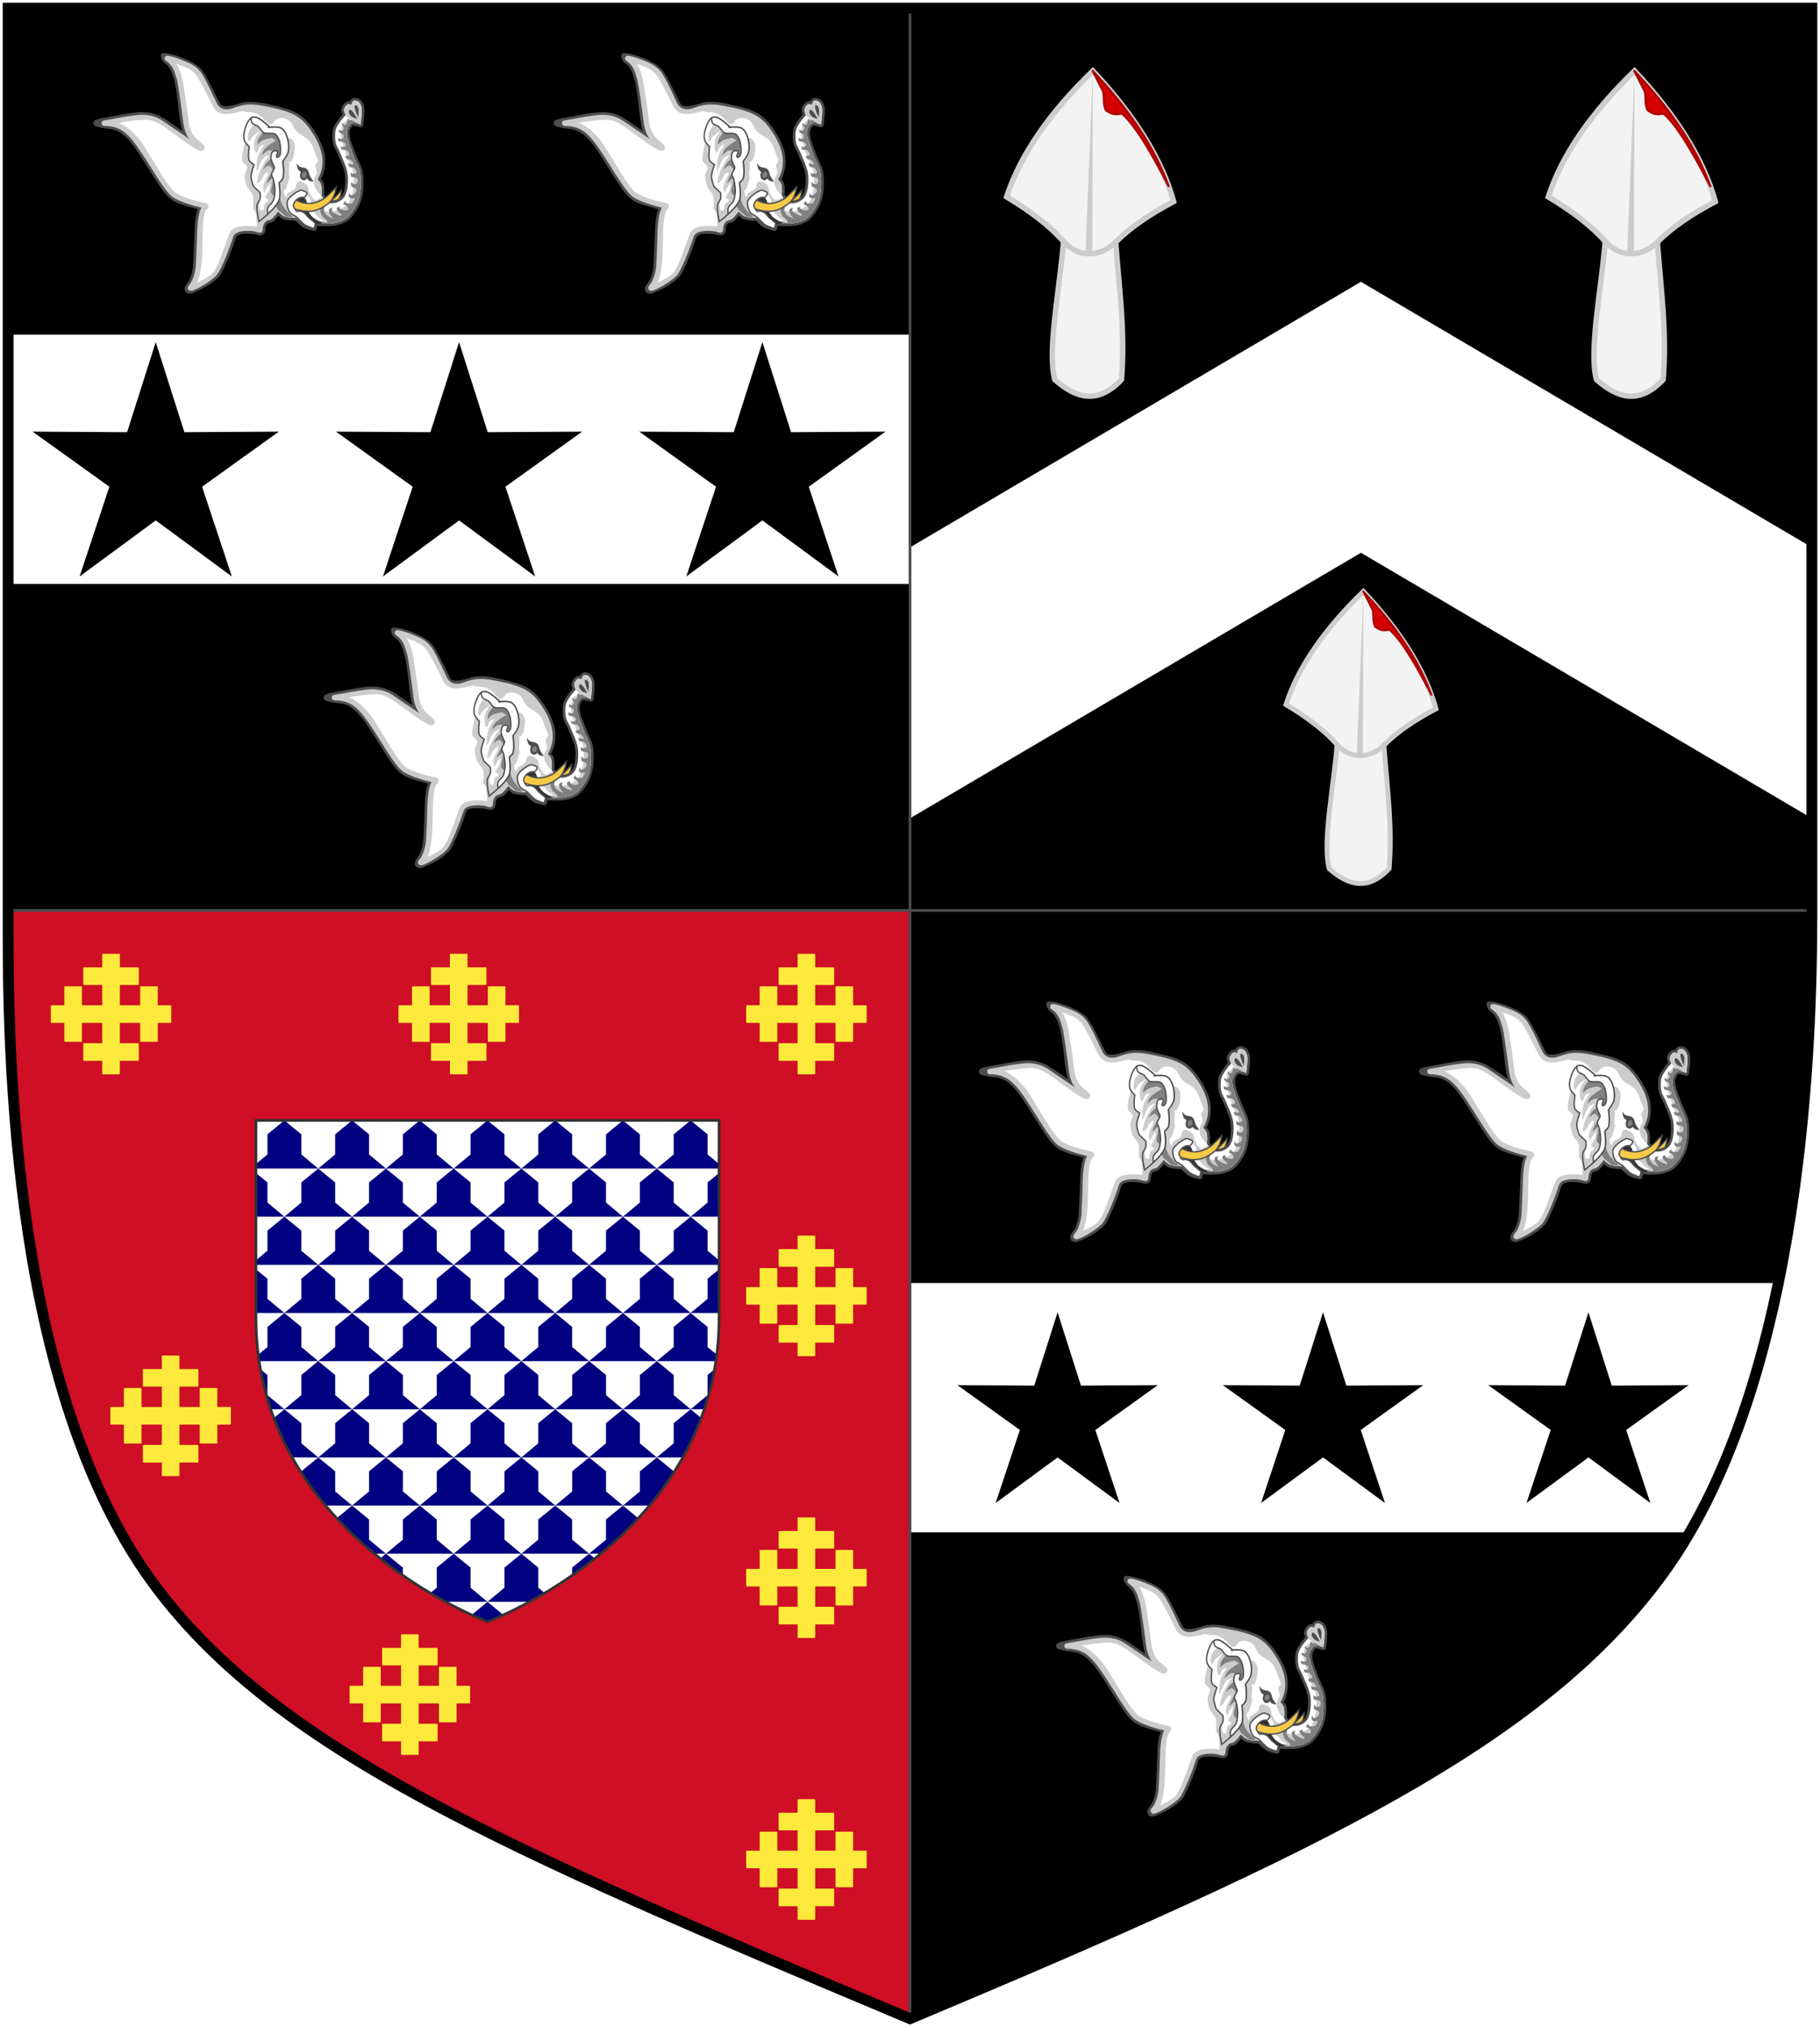 <?xml version="1.0" encoding="utf-8"?>
<!-- Generator: Adobe Illustrator 16.0.3, SVG Export Plug-In . SVG Version: 6.00 Build 0)  -->
<svg version="1.1" id="Marquess_of_Camden_COA" xmlns="http://www.w3.org/2000/svg" xmlns:xlink="http://www.w3.org/1999/xlink"
	 x="0px" y="0px" width="336px" height="374px" viewBox="-0.167 -0.261 336 374" enable-background="new -0.167 -0.261 336 374"
	 xml:space="preserve">
<symbol  id="elm1" viewBox="-11.125 -11.125 22.25 22.25">
	<polygon fill="#FDE93B" stroke="#FDE93B" stroke-width="0.25" stroke-linejoin="round" points="11,1.5 8.5,1.5 8.5,4.999 
		5.5,4.999 5.5,1.5 1.5,1.5 1.5,5.499 5,5.499 5,8.501 1.5,8.501 1.5,11.001 -1.5,11.001 -1.5,8.501 -5,8.501 -5,5.499 -1.5,5.499 
		-1.5,1.5 -5.5,1.5 -5.5,4.999 -8.5,4.999 -8.5,1.5 -11,1.5 -11,-1.5 -8.5,-1.5 -8.5,-5 -5.5,-5 -5.5,-1.5 -1.5,-1.5 -1.5,-5.5 
		-5,-5.5 -5,-8.5 -1.5,-8.5 -1.5,-11 1.5,-11 1.5,-8.5 5,-8.5 5,-5.5 1.5,-5.5 1.5,-1.5 5.5,-1.5 5.5,-5 8.5,-5 8.5,-1.5 11,-1.5 	
		"/>
</symbol>
<symbol  id="elm2" viewBox="-25.039 -22.201 50.079 44.402">
	<path fill="#F6CA46" stroke="#4D4D4D" stroke-width="0.25" d="M16.301-8.169c0,0,1.806,0.957,2.519,1.665
		c0.348,0.346,0.883,0.837,1.317,1.438c0.646,0.893,0.636,1.946,0.636,1.946s-1.328-1.543-2.104-2.132
		c-0.733-0.56-1.832-1.025-2.657-1.371c-0.193-0.08-0.421-0.063-0.421-0.063"/>
	<path fill="#FFF" stroke="#4D4D4D" stroke-linejoin="round" d="M23.04,3.16c-0.394,1.063-1.031,2.452-1.218,3.594
		c-0.063,0.374-0.104,0.909,0,1.271c0.127,0.438,0.438,1.035,0.797,1.216c0.469,0.234,1.687-0.222,1.687-0.222
		s0.244,1.775,0.233,2.542c-0.003,0.235-0.021,0.558-0.094,0.774c-0.101,0.3-0.284,0.714-0.517,0.884
		c-0.239,0.18-0.682,0.313-0.937,0.166c-0.204-0.116-0.375-0.771-0.375-0.771s-0.431,0.23-0.609,0.165
		c-0.32-0.122-0.681-0.604-0.749-0.994c-0.056-0.319,0.291-1.029,0.291-1.029s-0.666-0.724-0.909-1.075
		c-0.313-0.449-0.771-1.057-0.912-1.613c-0.184-0.71-0.151-1.755,0-2.475c0.111-0.532,0.526-1.119,0.729-1.613
		C20.937,2.807,21.712,1.277,21.916,0c0.143-0.889,0.1-2.136-0.093-3.013c-0.104-0.488-0.338-1.146-0.637-1.506
		c-0.324-0.395-0.916-0.728-1.367-0.86c-0.451-0.134-1.116-0.199-1.551,0c-0.449,0.209-1.186,1.29-1.186,1.29
		s0.123,1.557-0.091,2.15c-0.108,0.301-0.629,0.792-0.629,0.792s0.4,0.714,0.52,1.053c0.167,0.477,0.331,1.147,0.371,1.663
		c0.054,0.682,0.021,1.621-0.147,2.275c-0.342,1.328-1.188,2.949-1.931,4.028c-0.635,0.925-1.634,2.062-2.521,2.626
		c-1.563,0.995-3.971,1.435-5.715,1.84c-1.254,0.291-3.447,0.598-4.633,0.144c-1.901-0.614-2.854-0.646-3.427-0.548
		c-0.76,0.133-0.97,0.742-1.332,1.451c-1.081,2.122-2.341,4.853-3.177,5.663c-1.499,1.457-5.061,2.652-6.449,2.652
		c0.201-0.959,0.708-0.969,1.188-1.521c0.462-0.533,0.758-1.204,0.987-1.864c0.569-1.641,0.762-3.412,0.984-5.126
		c0.185-1.411,0.381-5.495,1.615-6.83C-8.537,7.2-11.5,9.266-11.991,9.578c-1.332,0.846-2.629,1.305-4.23,1.234
		c-1.755-0.076-3.519-0.443-5.238-0.781c-0.252-0.049-3.066-0.459-3.079-0.754c-0.008-0.22,1.875-0.503,2.091-0.521
		c1.092-0.099,1.967-0.291,2.877-0.947c1.273-0.917,2.215-2.146,3.083-3.431c1.348-1.993,2.553-4.077,3.896-6.072
		c0.656-0.975,1.35-2.074,2.33-2.762C-8.839-5.453-6.95-5.614-5.36-6.22c0.26-0.1,0.331-0.222,0.19-0.47
		C-5.429-7.146-5.535-7.606-5.618-8.12c-0.114-0.706-0.165-1.396-0.195-2.112c-0.101-2.287-0.163-4.669-0.3-6.916
		c-0.042-0.695-0.403-2.563-1.181-3.437c-0.784-0.879-0.221-1.331,0.465-1.016c1.499,0.691,3.001,1.277,4.482,2.731
		c0.397,0.388,0.582,0.785,0.819,1.274c0.573,1.18,1.809,4.021,2.2,5.527c0.436,1.666,2.154,1.511,4,1.349
		c0.274-0.024,1.033-0.288,1.278-0.184c0.285,0.122,0.322,0.416,0.277,0.718c0.006-0.009,0.012-0.018,0.019-0.025
		c0.075,0.834,0.259,0.995,0.634,1.378c0.226,0.225,0.685,0.156,0.938,0.331c0.455,0.313,1.265,1.438,1.265,1.438
		s0.708-0.725,1.077-0.887c0.662-0.287,2.342-0.275,2.342-0.275s0.994-1.034,1.499-1.324c0.483-0.278,1.731-0.554,1.731-0.554
		l0.095,0.938c0,0,2.739-0.19,3.888,0.057c0.646,0.14,1.521,0.438,2.062,0.884c0.733,0.607,1.492,1.778,1.92,2.71
		c0.272,0.594,0.48,1.483,0.563,2.153c0.13,1.067,0.16,2.543-0.047,3.594C24.025,1.178,23.369,2.27,23.04,3.16z"/>
	<path fill="#FFF" d="M15.828-1.132c0,0,0.847,0.564,0.537-0.018c1.09-0.895,0.684-2.158,0.721-2.942
		c0.409-0.654,0.956-1.186,1.187-1.29c0.434-0.199,1.099-0.132,1.549,0c0.451,0.136,1.043,0.469,1.367,0.861
		c0.299,0.36,0.531,1.017,0.64,1.507c0.188,0.876,0.231,2.123,0.091,3.012c-0.204,1.277-0.979,2.808-1.458,3.979
		c-0.202,0.495-0.617,1.082-0.729,1.614c-0.151,0.72-0.184,1.765,0,2.475c0.144,0.558,0.6,1.163,0.912,1.612
		c0.244,0.354,0.911,1.076,0.911,1.076l0,0c0,0-0.348,0.71-0.292,1.028c0.067,0.392,0.428,0.874,0.75,0.995
		c0.178,0.065,0.607-0.166,0.607-0.166s0.171,0.655,0.375,0.772c0.255,0.146,0.694,0.013,0.938-0.166
		c0.23-0.171,0.416-0.584,0.516-0.884c0.072-0.22,0.091-0.54,0.094-0.774c0.011-0.767-0.233-2.542-0.233-2.542
		s-1.218,0.455-1.687,0.223c-0.358-0.182-0.67-0.779-0.797-1.217c-0.104-0.36-0.061-0.896,0-1.271
		c0.188-1.141,0.826-2.528,1.219-3.593c0.328-0.893,0.984-1.982,1.17-2.93c0.207-1.052,0.177-2.524,0.047-3.595
		c-0.079-0.669-0.286-1.561-0.563-2.154c-0.428-0.932-1.186-2.1-1.92-2.707C21.24-8.67,20.365-8.97,19.718-9.112
		c-1.146-0.245-3.888-0.054-3.888-0.054L15.828-1.132L15.828-1.132z"/>
	<path fill="#CCC" d="M5.043-7.755c0.092,0.416-0.563,1.25-0.563,1.25s0.127,1.479,0,2.247c-0.092,0.552-1.059,1.449-1.215,1.98
		c-0.16,0.545-0.354,1.271-0.357,1.851C2.906,0.049,3.48,0.757,3.38,1.217C3.308,1.552,2.606,1.959,2.484,2.275
		C2.214,2.975,3.057,6.042,3.057,6.042l7.09,0.459c0,0,1.135,0.06,1.354-0.093c0.295-0.203,0.544-0.725,0.646-1.108
		c0.069-0.265,0.022-0.647,0-0.924c-0.035-0.417-0.095-0.98-0.233-1.363c-0.109-0.297-0.286-0.729-0.529-0.879
		c-0.089-0.054-0.333,0-0.333,0s0.064-0.157,0.079-0.229c0.117-0.666-0.115-1.593-0.044-2.267c0.015-0.128,0.082-0.288,0.078-0.416
		c-0.01-0.261-0.178-0.574-0.217-0.832c-0.047-0.329-0.254-0.518-0.258-0.852c-0.004-0.401-0.637-0.629-0.528-1.012
		c0.098-0.354,0.161-0.887,0.472-0.818c0.119,0.027,0.025,0.347,0.099,0.465c0.144,0.23,0.481,0.351,0.687,0.507
		c0.27,0.207,0.731,0.381,0.881,0.718c0.067,0.151,0.123,0.404,0.137,0.575c0.031,0.479,0.6,0.585,0.6,0.585
		s1.133-0.284,1.462-0.839c0.196-0.327,0.178-0.928,0.354-1.27c0.254-0.495,0.664-1.23,1.137-1.389
		c0.386-0.128,1.104,0.813,1.293,0.395c0.115-0.261-0.547-0.366-0.627-0.646c-0.088-0.301,0.031-0.772,0.177-1.042
		c0.12-0.225,0.399-0.418,0.606-0.528c0.307-0.168,0.758-0.289,1.096-0.302c0.565-0.02,1.322,0.162,1.861,0.37
		c0.299,0.115,0.674,0.353,0.938,0.556c0.272,0.208,0.635,0.512,0.842,0.81c0.309,0.438,0.494,1.117,0.625,1.663
		c0.146,0.607,0.227,1.472,0.237,2.104c0.011,0.604-0.047,1.422-0.159,2.01c-0.142,0.744-0.732,1.61-0.994,2.312
		c-0.195,0.529-0.431,1.25-0.626,1.778c-0.19,0.519-0.292,1.172-0.434,1.71c-0.104,0.391-0.223,0.935-0.196,1.342
		c0.03,0.459,0.188,1.081,0.411,1.455c0.314,0.521,1.43,1.295,1.43,1.295s1.474-1.229,1.009-1.083
		c-1.156,0.361-1.969-1.06-1.646-2.499c0.35-1.566,0.855-2.659,1.338-3.894c0.506-1.297,1.199-1.838,1.199-4.513
		c0-3.325-0.959-4.806-2.346-6.354c-1.106-1.238-3.437-1.378-6.188-1.158c-0.045-0.455-0.061-0.594-0.094-0.937
		c-1.512,0.288-2.166,0.717-3.231,1.879c-2.166-0.003-2.502,0.22-3.419,1.16C8.535-7.791,7.949-8.556,7.415-8.626
		C6.645-8.727,6.363-9.414,6.279-9.973c-0.069-0.459,0.123-1.338-1.227-0.813c-0.688,0.27-3.826,0.454-4.226-0.87
		C0.454-12.89-1.327-17.732-2.27-18.79c-0.809-0.903-2.828-2.148-3.963-2.642c-0.429-0.187-0.631-0.249-0.799-0.249
		c-0.196,0-0.427,0.137-0.507,0.315c-0.159,0.354,0.104,0.647,0.293,0.863c0.652,0.732,1.096,2.513,1.146,3.411
		c0.066,1.167,0.198,4.317,0.201,4.621c0.022,2.233,0.157,5.054,0.846,6.158c-1.06,0.236-4.354,1.092-5.608,2.18
		c-1.068,0.926-2.824,3.781-3.864,5.439c-1.265,2.015-2.814,4.453-3.964,5.585c-0.908,0.896-1.991,1.854-4.492,1.878
		c-0.264,0.004-0.478,0.172-0.517,0.424c-0.039,0.253,0.113,0.521,0.364,0.56c1.949,0.304,4.137,0.819,6.48,1.037
		c1.078,0.102,2.813-0.03,4.252-0.96c0,0,4.533-3.072,5.101-3.467c-0.557,0.663-0.964,1.807-1.132,3.175
		c-0.356,2.896-0.982,7.298-1.195,7.891c-0.051,0.144-0.101,0.313-0.155,0.5c-0.251,0.866-0.594,2.052-1.859,2.875
		c-0.187,0.121-0.271,0.351-0.207,0.563c0.063,0.211,0.258,0.355,0.479,0.355c0.766,0,3.711-1.104,4.661-1.683
		c1.236-0.752,1.758-1.677,2.009-2.122l0.09-0.155c0.59-0.946,1.833-3.67,2.358-4.771c0.44-0.92,1.44-1.545,3.132-0.907
		c1.95,0.738,3.246,0.764,5.088,0.446c5.751-0.991,7.283-2.021,8.915-4.248c1.681-2.29,3.571-5.932,1.482-9.429
		c0.207-0.212,0.65-0.598,0.697-1.081c0.082-0.84,0.043-1.448,0.021-1.86c-0.897,0.744-1.844,2.259-1.154,3.473
		c0.236,0.416,0.419,0.654,0.281,1.15c-0.089,0.323-0.27,0.685-0.201,1.028c0.056,0.272,0.364,0.396,0.433,0.662
		c0.06,0.236-0.09,0.528-0.184,0.734c-0.523,1.18-0.76,2.657-1.853,3.477c-0.549,0.41-1.176,0.707-1.711,1.135
		c-0.541,0.433-0.758,1.115-1.11,1.686c-0.556,0.896-2.155,1.344-3.011,0.57c-0.25-0.227-0.498-0.832-0.912-0.761
		C7.235,9.141,6.929,9.509,6.666,9.822c-0.829,0.98-1.63,1.451-2.941,1.488c-0.097,0.004-0.188-0.01-0.283-0.014l-0.989,0.204
		c-0.576-0.22-2.058-0.471-2.528-0.519c-0.158-0.017-0.32-0.026-0.484-0.026c-1.107,0-1.906,0.479-2.374,1.421
		c-0.537,1.079-1.962,3.95-2.526,4.855l-0.112,0.19c-0.24,0.428-0.645,1.144-1.658,1.761c-0.515,0.313-1.545,0.732-2.456,1.056
		c0.487-0.74,0.707-1.495,0.862-2.034c0.049-0.166,0.092-0.315,0.137-0.441c0.315-0.881,1.063-6.617,1.246-8.104
		c0.295-2.404,1.373-3.204,1.833-3.545l0.12-0.091c0.845-0.669,1.107-1.065,0.971-1.458c-0.065-0.188-0.252-0.389-0.582-0.389
		c-0.09,0-0.364,0-0.996,0.354C-7.222,5.161-8.567,6.148-9.65,6.94l-1.167,0.852c-1.195,0.878-2.432,1.786-3.787,2.064
		c-0.117,0.023-0.342,0.054-0.75,0.054c-1.25,0-3.239-0.255-5.018-0.579c1.526-0.598,2.515-1.643,2.975-2.128l0.177-0.188
		c0.932-0.92,1.402-1.695,1.946-2.595c0.162-0.269,0.335-0.554,0.532-0.864c0.334-0.524,0.693-1.118,1.068-1.737
		c1.104-1.826,2.354-3.895,3.527-5.128c0.75-0.789,3.4-1.636,5.547-2.085c0.35-0.074,0.681-0.145,0.799-0.477
		c0.112-0.313-0.08-0.55-0.207-0.708c-0.044-0.055-0.099-0.123-0.159-0.207c-0.638-0.909-0.664-3.459-0.68-4.979
		c-0.003-0.31-0.006-0.588-0.013-0.82l-0.019-0.633c-0.036-1.333-0.08-2.991-0.238-4.029c-0.18-1.183-0.348-2.118-0.723-2.913
		c1.38,0.649,2.41,1.283,2.823,1.745c0.813,0.913,1.514,2.864,2.256,4.933c0.295,0.822,0.597,1.665,0.919,2.479
		c0.345,0.871,1.439,1.312,3.25,1.312c0.744,0,1.425-0.072,1.777-0.116L5.043-7.755z"/>
	<path fill="#808080" d="M11.624-5.495l1.756,1.189l0.791-0.127l0.799-0.887c0,0-0.184-1.126,0-1.531
		c0.229-0.506,2.157-2.077,2.631-2.22c0.113-0.036,0.68-0.109,0.603,0.146c-0.111,0.366-0.913,0.94-0.913,0.94
		s-0.264,0.469-0.391,0.878c-0.043,0.14-0.028,0.61,0.18,0.89c0.271,0.365,0.644,0.354,0.644,0.354s-0.261-0.932-0.14-1.143
		c0.083-0.146,0.193-0.517,0.591-0.784c0.421-0.283,1.157-0.568,1.157-0.568s-0.359,0.354-0.6,0.739
		c-0.207,0.338-0.304,0.702-0.266,0.886c0.053,0.256,0.649,0.412,0.649,0.412s-0.154-0.451-0.093-0.63
		c0.063-0.179,0.441-0.37,0.441-0.37s1.303-0.798,1.363-0.369c0.021,0.143-0.328,0.347-0.548,0.554
		c-0.248,0.234-0.369,0.478-0.366,0.641c0.004,0.224,0.549,0.354,0.549,0.354s0-0.305,0.079-0.369
		c0.326-0.265,1.254-0.539,1.482-0.088c0.102,0.196-0.242,0.567-0.336,0.658c-0.146,0.143-0.463,0.061-0.526,0.271
		c-0.065,0.219,0.35,0.647,0.35,0.647s0.004-0.235,0.088-0.336c0.199-0.235,0.817-0.3,1.131-0.136C23-5.351,23.31-4.55,23.31-4.55
		s-0.654-0.134-0.898,0c-0.125,0.067-0.292,0.248-0.299,0.412c-0.01,0.216,0.211,0.603,0.211,0.603s0.033-0.415,0.138-0.483
		c0.184-0.122,0.841,0.247,0.956,0.452c0.103,0.181,0.228,0.414,0.079,0.713c-0.104,0.21-0.763,0.25-0.886,0.483
		c-0.112,0.218,0,0.849,0,0.849s0.213-0.324,0.317-0.389c0.146-0.089,0.565-0.104,0.685,0.034c0.199,0.237,0.318,0.619,0.045,0.974
		c-0.168,0.219-0.887,0.144-1.077,0.333c-0.146,0.146-0.089,0.732-0.089,0.732s0.259-0.228,0.42-0.234
		c0.105-0.005,0.593,0.044,0.64,0.156c0.128,0.309-0.234,0.745-0.439,0.928s-0.69,0.086-0.826,0.185
		c-0.178,0.125-0.297,0.735-0.297,0.735s0.221-0.149,0.375-0.177c0.104-0.019,0.541-0.199,0.617,0
		c0.105,0.277-0.375,0.606-0.568,0.767c-0.127,0.104-0.479,0.034-0.648,0.152c-0.215,0.15-0.268,0.568-0.268,0.568
		s0.05-0.046,0.219-0.017c0.127,0.022,0.508,0.062,0.539,0.208c0.052,0.229-0.198,0.635-0.485,0.841
		c-0.236,0.169-0.705-0.03-0.902,0.132c-0.144,0.118-0.198,0.646-0.198,0.646s0.2-0.148,0.3-0.178
		c0.189-0.053,0.479,0.034,0.58,0.229c0.159,0.303-0.114,0.44-0.276,0.575c-0.236,0.197-0.785,0.124-1.002,0.315
		c-0.18,0.156-0.074,0.616-0.074,0.616s0.148-0.141,0.324-0.205c0.172-0.063,0.48-0.039,0.6,0.125c0.095,0.134,0.074,0.433,0,0.583
		c-0.139,0.279-0.646,0.259-0.799,0.529c-0.076,0.135,0.021,0.447,0.021,0.447s0.192-0.166,0.329-0.212
		c0.07-0.023,0.183-0.036,0.249,0c0.204,0.106,0.323,0.329,0.323,0.522c0,0.224-0.348,0.356-0.373,0.597
		c-0.016,0.138,0.25,0.354,0.25,0.354s-0.024-0.291,0.05-0.354c0.138-0.113,0.44-0.033,0.549,0.118
		c0.174,0.244,0.178,0.978,0.178,0.978l0.424-0.329l0.849,0.179l0.124-0.363c0,0,0.422-0.249,1.021-0.564
		c-1.662,0.597-1.949,0.17-2.309-0.543c-0.543-1.08-0.077-2.686,0.961-5.1c1.038-2.416,1.401-2.624,1.401-5.089
		c0-2.156-0.459-3.735-1.389-5.1c-0.953-1.4-1.609-2.079-3.771-2.372c-0.811-0.108-2.311-0.031-2.311-0.031l-2.016,0.565
		l-1.654,1.648l-1.181,0.222l-0.465,0.619L11.624-5.495L11.624-5.495z"/>
	<path fill="#CCC" d="M24.315,9.005c0,0,0.221,1.484,0.224,2.641c0.002,1.016-0.566,1.719-1.083,1.779
		c-0.533,0.063-0.672-0.186-0.835-0.813c-0.634,0.348-0.896,0.035-1.146-0.33c-0.359-0.522-0.209-0.946,0.079-1.528
		C21.892,10.069,24.315,9.005,24.315,9.005L24.315,9.005z"/>
	<path fill="#4D4D4D" d="M23.865,10.323c0,0-0.545,1.266-0.641,1.788c-0.033,0.171,0.021,0.448,0.021,0.448s0.294,0.048,0.427-0.089
		c0.188-0.193,0.266-0.479,0.293-0.772C23.995,11.399,23.865,10.323,23.865,10.323L23.865,10.323z"/>
	<path fill="#4D4D4D" d="M23.683,10.062c0,0-0.605,1.278-1.102,1.595c-0.164,0.104-0.212,0.167-0.341,0.007
		c-0.118-0.15-0.105-0.4-0.024-0.583c0.122-0.272,0.291-0.48,0.518-0.636C23.037,10.233,23.683,10.062,23.683,10.062L23.683,10.062z
		"/>
	<path fill="#333333" d="M17.205-9.274l-2.563,2.81l0.111,1.145l-0.642,1.092L13.601-4.16l-1.568-0.656L11.45-6.062l0.527-0.521
		l1.381-0.705l1.254-1.211l1.396-1.108l0.413,0.336L17.205-9.274L17.205-9.274z"/>
	<path fill="#808080" d="M8.677-6.002l0.451-0.764l1.43-1.225l1.352-0.094c0,0-0.774,0.665-1.076,0.994
		c-0.242,0.264-0.544,0.64-0.744,0.946C9.962-5.95,9.811-5.672,9.717-5.451c-0.169,0.41-0.301,1.004-0.431,1.433
		c-0.135,0.443-0.45,1.48-0.45,1.48L8.677-6.002L8.677-6.002z"/>
	<path fill="#4D4D4D" d="M15.665-1.527c0,0-0.531,0.729-0.679,1.021c-0.164,0.319-0.188,0.703-0.364,1.043
		c-0.101,0.188-0.331,0.37-0.513,0.438c-0.25,0.099-0.785,0.124-1.025,0.264c-0.283,0.161-0.61,0.665-0.61,0.665
		s0.139-0.897,0.324-1.206c0.071-0.118,0.229-0.2,0.328-0.285c0.11-0.096,0.155-0.208,0.155-0.208s-0.104-0.207-0.125-0.306
		c-0.051-0.222-0.039-0.536,0.06-0.736c0.112-0.228,0.426-0.449,0.649-0.438c0.221,0.013,0.604,0.323,0.604,0.323
		s0.099-0.167,0.189-0.272C14.872-1.473,15.665-1.527,15.665-1.527z"/>
	<path fill="#808080" d="M13.978-0.802c0.145,0.043,0.336,0.26,0.398,0.431c0.063,0.17,0.006,0.385-0.097,0.529
		c-0.103,0.146-0.25,0.194-0.405,0.147c-0.156-0.046-0.308-0.254-0.362-0.433c-0.054-0.179-0.075-0.418,0.027-0.547
		C13.644-0.802,13.831-0.844,13.978-0.802L13.978-0.802z"/>
	<path fill="#FFF" d="M17.607-8.822c0,0-0.797,0.452-1.09,0.753c-0.205,0.213-0.494,0.482-0.69,0.707
		c-0.274,0.313-0.863,1.105-0.863,1.105s0.271,0.872,0.139,1.315c-0.145,0.478-0.568,1.042-0.959,1.247
		c-0.142,0.073-0.52,0.136-0.666,0.094c-0.766-0.219-1.738-0.869-2.176-1.643c-0.205-0.363-0.264-0.926-0.098-1.315
		c0.168-0.395,0.696-0.662,1.058-0.784c0.203-0.07,0.705,0,0.705,0s0.793-1.067,1.216-1.411c0.463-0.376,1.258-0.861,1.258-0.861
		l0.426,0.443c0,0-0.703,0.552-1.077,0.857c-0.478,0.391-1.39,1.595-1.39,1.595s-0.731,0.028-1.021,0.161
		c-0.2,0.094-0.504,0.251-0.587,0.483c-0.056,0.156,0.108,0.42,0.194,0.557c0.389,0.605,1.188,1.229,1.822,1.086
		c0.229-0.052,0.436-0.418,0.526-0.669c0.16-0.437-0.098-1.295-0.098-1.295s0.787-1.21,1.097-1.549
		c0.389-0.429,1.377-0.911,1.377-0.911L17.607-8.822L17.607-8.822z"/>
	<path fill="#FFF" d="M5.552-8.891c0,0,3.104,2.357,3.715,3.982c0.325,0.873,0,3.188,0,3.188S9.83-1.239,9.94-0.924
		c0.336,0.957,0,3.451,0,3.451s0.875,0.771,1.014,1.462c0.275,1.368-0.151,3.436-1.125,4.248C9.274,8.7,7.578,8.504,7.578,8.504
		s-1.698,1.634-2.587,1.857c-0.268,0.066-0.674,0.045-0.9-0.134C3.475,9.746,3.045,8.55,2.855,7.706
		c-0.105-0.461-0.146-1.146,0-1.594C3,5.664,3.753,4.919,3.753,4.919S3.659,4.32,3.633,3.682C3.612,3.198,3.63,2.688,3.753,2.396
		c0.15-0.354,0.9-0.796,0.9-0.796S4.097,0.143,4.09-0.526c-0.006-0.58,0.45-1.856,0.45-1.856l1.236-1.193c0,0,0.067-0.755,0-1.064
		C5.69-5.035,5.28-5.433,5.213-5.836C5.068-6.745,5.552-8.891,5.552-8.891L5.552-8.891z"/>
	<path fill="#CCC" d="M5.04,9.334c0,0-1.128-0.908-1.341-1.626c-0.118-0.398-0.334-1.608,0-1.76
		c0.266-0.12,0.416,0.617,0.634,0.837c0.424,0.427,1.563,1.187,1.563,1.187s-0.771-0.916-0.97-1.405
		c-0.161-0.402-0.295-1.01-0.261-1.451c0.032-0.412,0.102-1.22,0.446-1.274c0.23-0.039,0.216,0.376,0.351,0.716
		C5.567,4.819,5.819,4.999,5.97,5.117c0.146,0.111,0.562,0.177,0.562,0.177S5.71,4.123,5.486,3.533
		C5.304,3.052,5.158,2.346,5.152,1.819C5.148,1.482,4.927-0.292,5.339,0.719C5.748,1.729,5.988,2.42,6.494,2.916
		c0.258,0.255,1.043,0.483,1.043,0.483S6.954,2.724,6.755,2.388c-0.347-0.586-0.827-1.435-1.081-2.11
		c-0.188-0.503-0.379-1.215-0.446-1.76c-0.014-0.104-0.076-0.298,0-0.352C5.37-1.937,5.587-1.655,5.711-1.526
		c0.402,0.419,0.604,1.25,1.081,1.54c0.119,0.071,0.313,0.287,0.409,0.176c0.078-0.094,0.029-0.313,0-0.439
		C7.104-0.677,6.715-1.115,6.568-1.524c-0.113-0.314-0.26-0.758-0.262-1.1c0-0.301,0.225-0.968,0.225-0.968s0.428,0.929,0.67,1.272
		c0.126,0.184,0.484,0.528,0.484,0.528S7.574-2.697,7.46-3.064C7.314-3.544,6.67-4.072,6.79-4.559C6.84-4.763,7.295-4.7,7.312-4.913
		c0.023-0.326-0.557-0.43-0.709-0.702C6.435-5.916,6.548-6.547,6.306-6.76c-0.128-0.11-0.41-0.128-0.522,0
		C5.435-6.368,5.709-4.868,5.709-4.868l-0.56-0.924l0.074-1.627l0.409-1.363l1.642,1.318L8.8-4.606L8.767-0.382l0.408,2.417
		l1.229,2.42L9.136,8.017l-2.46,0.439L5.04,9.334L5.04,9.334z"/>
	<path fill="#808080" d="M6.904,7.972C6.55,7.865,6.189,7.405,5.936,7.093C5.734,6.848,5.484,6.486,5.375,6.169
		c-0.085-0.247-0.111-0.88-0.111-0.88s0.539,0.589,0.819,0.747c0.508,0.289,1.826,0.527,1.826,0.527l0.818-0.482
		c0,0-0.877-0.521-1.229-0.792C7.189,5.054,6.769,4.74,6.529,4.41C6.314,4.112,6.008,3.265,6.008,3.265s0.828,0.834,1.269,0.969
		c0.313,0.097,1.08-0.089,1.08-0.089S8.108,3.24,7.91,2.914c-0.245-0.401-0.774-0.72-1.044-1.1C6.647,1.505,6.271,0.67,6.271,0.67
		s0.785,0.857,1.19,0.792c0.297-0.049,0.708-0.837,0.708-0.837S7.315-0.73,7.088-1.396C7.046-1.521,7.015-1.834,7.015-1.834
		S7.37-1.451,7.535-1.308c0.182,0.158,0.634,0.483,0.634,0.483S8.065-1.626,8.021-1.968c-0.064-0.488-0.379-1.17-0.225-1.627
		c0.104-0.308,0.745-0.66,0.745-0.66l0.634,2.855l0.372,5.851l0.447,1.936L8.354,7.706C8.357,7.708,7.331,8.102,6.904,7.972
		L6.904,7.972z"/>
	<path fill="none" stroke="#4D4D4D" stroke-width="0.25" d="M5.552-8.891c0,0,3.104,2.357,3.715,3.982c0.325,0.873,0,3.188,0,3.188
		S9.83-1.239,9.94-0.924c0.336,0.957,0,3.451,0,3.451s0.875,0.771,1.014,1.462c0.275,1.368-0.151,3.436-1.125,4.248
		C9.274,8.7,7.578,8.504,7.578,8.504s-1.698,1.634-2.587,1.857c-0.268,0.066-0.674,0.045-0.9-0.134
		C3.475,9.746,3.045,8.55,2.855,7.706c-0.105-0.461-0.146-1.146,0-1.594C3,5.664,3.753,4.919,3.753,4.919S3.659,4.32,3.633,3.682
		C3.612,3.198,3.63,2.688,3.753,2.396c0.15-0.354,0.9-0.796,0.9-0.796S4.097,0.143,4.09-0.526c-0.006-0.58,0.45-1.856,0.45-1.856
		l1.236-1.193c0,0,0.067-0.755,0-1.064C5.69-5.035,5.28-5.433,5.213-5.836C5.068-6.745,5.552-8.891,5.552-8.891L5.552-8.891z"/>
	<path fill="#FFF" stroke="#4D4D4D" stroke-width="0.25" d="M7.174-7.504c0.851,0.79,1.788,1.789,2.093,2.597
		c0.325,0.874,0,3.188,0,3.188S9.83-1.237,9.94-0.922c0.336,0.957,0,3.146,0,3.146s0.875,1.074,1.014,1.766
		c0.275,1.369-0.151,3.437-1.125,4.25c-0.555,0.463-2.25,0.266-2.25,0.266S5.88,10.14,4.991,10.364
		c-0.268,0.065-0.674,0.045-0.9-0.134c0,0,0.038-0.688,0.187-0.908c0.238-0.357,0.83-0.435,1.146-0.696
		c0.338-0.278,0.634-0.897,1.008-1.104c0.6-0.33,1.618,0.072,2.188-0.326C8.926,6.978,9.179,6.44,9.312,6.049
		c0.19-0.563,0.266-1.398,0.241-2.008C9.545,3.828,9.522,3.52,9.414,3.346C9.307,3.172,9.053,2.871,8.894,2.978
		c-0.092,0.062-0.14,0.17-0.104,0.286C8.854,3.487,9.04,3.853,8.997,4.083C8.986,4.14,8.031,4.45,7.861,3.6
		C7.822,3.395,7.716,2.97,7.818,2.565C7.982,1.91,8.402,1.239,8.406,1.134c0.018-0.456-0.559-0.938-0.521-1.393
		c0.024-0.3,0.233-0.493,0.313-0.779c0.199-0.725,0.382-1.869,0.279-2.62c-0.07-0.514-0.125-1.134-0.384-1.557
		c-0.27-0.44-0.655-0.631-0.882-1.105C7.063-6.638,7.174-7.504,7.174-7.504L7.174-7.504z"/>
	<path fill="#F6CA46" stroke="#4D4D4D" stroke-width="0.25" d="M11.57-6.331c0,0,1.649-0.704,3.269-0.671
		c0.514,0.012,1.723,0.202,2.754,0.919c0.447,0.312,0.764,0.465,1.104,0.828c0.953,1.012,1.107,2.72,1.107,2.72
		s-1.382-1.478-2.158-2.066c-0.359-0.272-1.531-0.899-2.773-0.948c-1.299-0.052-2.611,0.707-2.611,0.707"/>
	<path fill="#FFF" stroke="#4D4D4D" stroke-width="0.25" d="M14.295-3.447c-0.141,0.071-0.844,0.397-0.992,0.354
		c-0.764-0.219-2.014-1.113-2.448-1.884c-0.205-0.365-0.059-1.25,0.107-1.644c0.168-0.396,0.391-0.836,0.75-0.956
		c0.203-0.069,0.872-0.531,0.872-0.531s0.913-0.968,1.334-1.312c0.463-0.376,1.808-0.767,1.808-0.767l0.27,0.988
		c0,0-0.813,0.685-1.188,0.988c-0.203,0.167-0.611,0.722-0.843,0.906c-0.311,0.247-0.493,0.236-0.717,0.318
		c-0.352,0.131-0.453-0.125-0.74,0.008c-0.198,0.094-0.504,0.73-0.587,0.966c-0.056,0.153,0.108,0.55,0.194,0.686
		c0.389,0.605,1.061,1.031,1.693,0.892C14.036-4.482,14.688-3.652,14.295-3.447L14.295-3.447z"/>
</symbol>
<symbol  id="elm3" viewBox="-15.992 -30.606 31.985 61.213">
	<path fill="#F3F3F3" stroke="#CCC" d="M0.505,29.894c-8.003-7.734-13.364-15.48-15.897-23.216
		c4.231-2.542,7.888-5.239,10.486-8.22c-0.645-8.381-3.072-20.174-1.614-25.511c3.902-3.448,7.941-4.65,12.314,0
		c0.681,8.636-0.307,15.688-1.077,25.376c2.716,2.771,6.43,5.219,10.687,7.488C13.221,13.676,8.158,21.745,0.505,29.894z"/>
	<path fill="#F3F3F3" stroke="#CCC" stroke-width="1.001" d="M0.505,29.894c-8.003-7.734-13.364-15.48-15.897-23.216
		c4.231-2.542,7.973-5.347,10.486-8.22c2.695-3.081,6.832-2.961,9.623-0.135c2.879,2.914,6.43,5.219,10.687,7.488
		C13.221,13.676,8.158,21.745,0.505,29.894z"/>
	<path fill="#CCC" d="M-0.854-3.78l1.358,33.674L0.402-3.802L-0.854-3.78z"/>
	<path fill="#D40000" stroke="#AA0000" stroke-width="0.4" stroke-linejoin="round" stroke-miterlimit="10" d="M0.493,29.894
		c0.471-0.915,1.359-2.688,1.941-3.826c0.193-1.162-0.021-2.836,0.58-3.481c1.615-1.063,2.025-0.508,2.903-0.58
		c2.863-2.557,6.096-8.603,8.574-13.35C11.992,15.468,7.676,22.265,0.493,29.894z"/>
</symbol>
<path d="M167.833,372.239c75.175-31.559,116.714-51.235,139.245-82.446c25.994-36.003,27.257-100.048,27.255-121.554v-167h-333v167
	c0,19.034-0.605,85.708,26.323,123.012C50.184,322.461,92.657,340.68,167.833,372.239z"/>
<path fill="#CE0F25" d="M1.333,167.738v0.5c0,19.034-0.605,85.708,26.323,123.012c22.527,31.211,65.001,49.43,140.176,80.988v-204.5
	H1.333z"/>
<g>
	<rect x="1.333" y="61.488" fill="#FFF" width="166.5" height="46"/>
	<polygon points="28.583,62.87 33.873,79.489 51.313,79.385 37.142,89.552 42.631,106.106 28.583,95.77 14.535,106.106 
		20.023,89.552 5.852,79.385 23.293,79.489 	"/>
	<polygon points="84.583,62.87 89.873,79.489 107.313,79.385 93.142,89.552 98.631,106.106 84.583,95.77 70.535,106.106 
		76.023,89.552 61.852,79.385 79.293,79.489 	"/>
	<polygon points="140.583,62.87 145.873,79.489 163.313,79.385 149.142,89.552 154.631,106.106 140.583,95.77 126.535,106.106 
		132.023,89.552 117.852,79.385 135.293,79.489 	"/>
	
		<use xlink:href="#elm2"  width="50.079" height="44.402" x="-25.039" y="-22.201" transform="matrix(1 0 0 -1 42.083 31.738)" overflow="visible"/>
	
		<use xlink:href="#elm2"  width="50.079" height="44.402" x="-25.039" y="-22.201" transform="matrix(1 0 0 -1 127.083 31.738)" overflow="visible"/>
	
		<use xlink:href="#elm2"  width="50.079" height="44.402" x="-25.039" y="-22.201" transform="matrix(1 0 0 -1 84.583 137.738)" overflow="visible"/>
</g>
<g>
	<path fill="#FFF" d="M251.083,101.738l-83.25,49v-50l83.25-49l83.25,49v50L251.083,101.738z"/>
	
		<use xlink:href="#elm3"  width="31.985" height="61.213" x="-15.992" y="-30.606" transform="matrix(1 0 0 -1 201.083 42.738)" overflow="visible"/>
	
		<use xlink:href="#elm3"  width="31.985" height="61.213" x="-15.992" y="-30.606" transform="matrix(1 0 0 -1 301.083 42.738)" overflow="visible"/>
	
		<use xlink:href="#elm3"  width="31.985" height="61.213" x="-15.992" y="-30.606" transform="matrix(0.898 0 0 -0.898 251.083 135.738)" overflow="visible"/>
</g>
<g>
	<g>
		<path fill="#FFF" d="M89.834,298.988c0,0,42.749-15.831,42.749-56.063v-36.437h-85.5v36.437
			C47.083,283.156,89.834,298.988,89.834,298.988L89.834,298.988z"/>
		<path fill="#000080" d="M114.833,277.56l2.836,2.328c-2.247,2.434-4.598,4.614-6.942,6.553h-2.144l3.125-2.605v-3.71
			L114.833,277.56z M86.901,297.736c1.836,0.845,2.933,1.252,2.933,1.252s1.097-0.407,2.933-1.251l-2.933-2.408L86.901,297.736z
			 M105.458,280.125l-3.125-2.565l-3.125,2.565v3.71l-3.125,2.605h12.5l-3.125-2.605V280.125z M92.958,280.125l-3.125-2.565
			l-3.125,2.565v3.71l-3.125,2.605h12.5l-3.125-2.605V280.125z M105.458,221.643l-3.125,2.605h12.5l-3.125-2.605v-3.71l-3.125-2.564
			l-3.125,2.564V221.643z M80.458,280.125l-3.125-2.565l-3.125,2.565v3.71l-3.125,2.605h12.5l-3.125-2.605V280.125z M49.208,253.469
			l-1.291-1.06c0.461,2.576,1.1,5.035,1.891,7.375h2.525l-3.125-2.605V253.469z M92.958,221.643l-3.125,2.605h12.5l-3.125-2.605
			v-3.71l-3.125-2.564l-3.125,2.564V221.643z M86.708,289.005l-3.125-2.564l-3.125,2.564v3.71l-1.187,0.989
			c0.991,0.591,1.938,1.129,2.832,1.616h7.73l-3.125-2.605V289.005z M67.958,221.643l-3.125,2.605h12.5l-3.125-2.605v-3.71
			l-3.125-2.564l-3.125,2.564V221.643z M129.285,261.394l-1.952-1.602l-3.125,2.564v3.711l-3.125,2.604h0h0l-3.125-2.604v-3.711
			l-3.125-2.564l-3.125,2.564v3.711l-3.125,2.604h0h0l-3.125-2.604v-3.711l-3.125-2.564l-3.125,2.564v3.711l-3.125,2.604h0h0
			l-3.125-2.604v-3.711l-3.125-2.564l-3.125,2.564v3.711l-3.125,2.604h0h0l-3.125-2.604v-3.711l-3.125-2.564l-3.125,2.564v3.711
			l-3.125,2.604h0h0l-3.125-2.604v-3.711l-3.125-2.564l-3.125,2.564v3.711l-3.125,2.604h0h0l-3.125-2.604v-3.711l-3.125-2.564
			l-1.952,1.602c0.965,2.571,2.109,4.997,3.391,7.279h4.81l-3.124,2.564v0.235c1.39,2.166,2.899,4.19,4.482,6.079h4.893
			l-3.125-2.605v-3.709l-3.124-2.564h12.498l-3.124,2.564v3.709l-3.125,2.605h12.5l-3.125-2.605v-3.709l-3.124-2.564h12.498
			l-3.124,2.564v3.709l-3.125,2.605h12.5l-3.125-2.605v-3.709l-3.124-2.564h12.498l-3.124,2.564v3.709l-3.125,2.605h12.5
			l-3.125-2.605v-3.709l-3.124-2.564h12.498l-3.124,2.564v3.709l-3.125,2.605h12.5l-3.125-2.605v-3.709l-3.124-2.564h12.498
			l-3.124,2.564v3.709l-3.125,2.605h4.893c1.583-1.89,3.092-3.914,4.482-6.08v-0.234l-3.124-2.564h4.81
			C127.176,266.391,128.319,263.965,129.285,261.394z M105.458,290.441c1.372-0.955,2.777-1.997,4.191-3.125l-1.066-0.875
			l-3.125,2.564V290.441z M67.958,280.125l-3.125-2.565l-2.836,2.328c2.248,2.434,4.599,4.614,6.943,6.553h2.143l-3.125-2.605
			V280.125z M55.458,221.643l-3.125,2.605h12.5l-3.125-2.605v-3.71l-3.125-2.564l-3.125,2.564V221.643z M49.208,212.763
			l-2.125,1.772v0.833h11.5l-3.125-2.605v-3.71l-3.125-2.565l-3.125,2.565V212.763z M80.458,221.643l-3.125,2.605h12.5l-3.125-2.605
			v-3.71l-3.125-2.564l-3.125,2.564V221.643z M124.208,253.469l-3.124-2.564h10.909c0.059-0.394,0.114-0.789,0.164-1.188l-1.7-1.417
			v-3.71l-3.125-2.564l-3.125,2.564v3.71l-3.125,2.605l0-0.001l0,0.001l-3.125-2.605v-3.71l-3.125-2.564l-3.125,2.564v3.71
			l-3.125,2.605l0-0.001l0,0.001l-3.125-2.605v-3.71l-3.125-2.564l-3.125,2.564v3.71l-3.125,2.605l0-0.001l0,0.001l-3.125-2.605
			v-3.71l-3.125-2.564l-3.125,2.564v3.71l-3.125,2.605l0-0.001l0,0.001l-3.125-2.605v-3.71l-3.125-2.564l-3.125,2.564v3.71
			l-3.125,2.605l0-0.001l0,0.001l-3.125-2.605v-3.71l-3.125-2.564l-3.125,2.564v3.71l-3.125,2.605l0-0.001l0,0.001l-3.125-2.605
			v-3.71l-3.125-2.564l-3.125,2.564v3.71l-1.7,1.418c0.05,0.398,0.105,0.794,0.164,1.188h10.91l-3.124,2.564v3.71l-3.125,2.605h12.5
			l-3.125-2.605v-3.71l-3.124-2.564h12.498l-3.124,2.564v3.71l-3.125,2.605h12.5l-3.125-2.605v-3.71l-3.124-2.564h12.498
			l-3.124,2.564v3.71l-3.125,2.605h12.5l-3.125-2.605v-3.71l-3.124-2.564h12.498l-3.124,2.564v3.71l-3.125,2.605h12.5l-3.125-2.605
			v-3.71l-3.124-2.564h12.498l-3.124,2.564v3.71l-3.125,2.605h12.5l-3.125-2.605v-3.71l-3.124-2.564h12.498l-3.124,2.564v3.71
			l-3.125,2.605h12.5l-3.125-2.605V253.469z M74.208,290.44v-1.435l-3.125-2.564l-1.066,0.875
			C71.432,288.444,72.837,289.485,74.208,290.44z M92.958,292.715l-3.125,2.605h7.73c0.894-0.487,1.841-1.025,2.832-1.615
			l-1.187-0.99v-3.71l-3.125-2.564l-3.125,2.564V292.715z M111.708,235.7l-3.125-2.564l-3.125,2.564v3.711l-3.125,2.605h12.5
			l-3.125-2.605V235.7z M132.583,214.534l-2.125-1.771v-3.71l-3.125-2.565l-3.125,2.565v3.71l-3.125,2.605h11.5V214.534z
			 M117.958,212.763v-3.71l-3.125-2.565l-3.125,2.565v3.71l-3.125,2.605h12.5L117.958,212.763z M99.208,235.7l-3.125-2.564
			l-3.125,2.564v3.711l-3.125,2.605h12.5l-3.125-2.605V235.7z M105.458,212.763v-3.71l-3.125-2.565l-3.125,2.565v3.71l-3.125,2.605
			h12.5L105.458,212.763z M132.583,216.189l-2.125,1.744v3.71l-3.125,2.605h5.25V216.189z M86.708,235.7l-3.125-2.564l-3.125,2.564
			v3.711l-3.125,2.605h12.5l-3.125-2.605V235.7z M67.958,212.763v-3.71l-3.125-2.565l-3.125,2.565v3.71l-3.125,2.605h12.5
			L67.958,212.763z M80.458,212.763v-3.71l-3.125-2.565l-3.125,2.565v3.71l-3.125,2.605h12.5L80.458,212.763z M124.208,235.7
			l-3.125-2.564l-3.125,2.564v3.711l-3.125,2.605h12.5l-3.125-2.605V235.7z M92.958,212.763v-3.71l-3.125-2.565l-3.125,2.565v3.71
			l-3.125,2.605h12.5L92.958,212.763z M49.208,217.933l-2.125-1.744v8.06h5.25l-3.125-2.605V217.933z M130.458,235.7v3.711
			l-3.125,2.605h5.25v-8.061L130.458,235.7z M74.208,235.7l-3.125-2.564l-3.125,2.564v3.711l-3.125,2.605h12.5l-3.125-2.605V235.7z
			 M92.958,230.531v-3.709l-3.125-2.565l-3.125,2.565v3.709l-3.125,2.605h12.5L92.958,230.531z M67.958,230.531v-3.709l-3.125-2.565
			l-3.125,2.565v3.709l-3.125,2.605h12.5L67.958,230.531z M130.458,253.469v3.71l-3.125,2.605h2.524
			c0.791-2.34,1.43-4.798,1.891-7.375L130.458,253.469z M49.208,235.7l-2.125-1.744v8.061h5.25l-3.125-2.605V235.7z M55.458,226.822
			l-3.125-2.565l-3.125,2.565v3.709l-2.125,1.772v0.833h11.5l-3.125-2.605V226.822z M80.458,230.531v-3.709l-3.125-2.565
			l-3.125,2.565v3.709l-3.125,2.605h12.5L80.458,230.531z M117.958,221.643l-3.125,2.605h12.5l-3.125-2.605v-3.71l-3.125-2.564
			l-3.125,2.564V221.643z M105.458,230.531v-3.709l-3.125-2.565l-3.125,2.565v3.709l-3.125,2.605h12.5L105.458,230.531z
			 M61.708,235.7l-3.125-2.564l-3.125,2.564v3.711l-3.125,2.605h12.5l-3.125-2.605V235.7z M117.958,230.531v-3.709l-3.125-2.565
			l-3.125,2.565v3.709l-3.125,2.605h12.5L117.958,230.531z M132.583,232.302l-2.125-1.771v-3.709l-3.125-2.565l-3.125,2.565v3.709
			l-3.125,2.605h11.5V232.302z"/>
		<path fill="none" stroke="#333333" stroke-width="0.5" stroke-miterlimit="10" d="M89.834,298.988
			c0,0,42.749-15.831,42.749-56.063v-36.437h-85.5v36.437C47.083,283.156,89.834,298.988,89.834,298.988L89.834,298.988z"/>
	</g>
	
		<use xlink:href="#elm1"  width="22.25" height="22.25" x="-11.125" y="-11.125" transform="matrix(1 0 0 -1 20.333 186.863)" overflow="visible"/>
	
		<use xlink:href="#elm1"  width="22.25" height="22.25" x="-11.125" y="-11.125" transform="matrix(1 0 0 -1 84.52 186.863)" overflow="visible"/>
	
		<use xlink:href="#elm1"  width="22.25" height="22.25" x="-11.125" y="-11.125" transform="matrix(1 0 0 -1 148.707 186.863)" overflow="visible"/>
	
		<use xlink:href="#elm1"  width="22.25" height="22.25" x="-11.125" y="-11.125" transform="matrix(1 0 0 -1 148.707 238.863)" overflow="visible"/>
	
		<use xlink:href="#elm1"  width="22.25" height="22.25" x="-11.125" y="-11.125" transform="matrix(1 0 0 -1 148.707 290.863)" overflow="visible"/>
	
		<use xlink:href="#elm1"  width="22.25" height="22.25" x="-11.125" y="-11.125" transform="matrix(1 0 0 -1 148.707 342.863)" overflow="visible"/>
	
		<use xlink:href="#elm1"  width="22.25" height="22.25" x="-11.125" y="-11.125" transform="matrix(1 0 0 -1 31.333 260.988)" overflow="visible"/>
	
		<use xlink:href="#elm1"  width="22.25" height="22.25" x="-11.125" y="-11.125" transform="matrix(1 0 0 -1 75.499 312.436)" overflow="visible"/>
</g>
<g>
	<path fill="#FFF" d="M328.142,236.488h-160.31v46h143.974C319.676,268.972,324.803,252.686,328.142,236.488z"/>
	<polygon points="195.083,241.894 199.389,255.422 213.583,255.334 202.048,263.609 206.518,277.081 195.083,268.671 
		183.647,277.081 188.118,263.609 176.583,255.334 190.776,255.422 	"/>
	<polygon points="244.083,241.894 248.389,255.422 262.583,255.334 251.048,263.609 255.518,277.081 244.083,268.671 
		232.647,277.081 237.118,263.609 225.583,255.334 239.776,255.422 	"/>
	<polygon points="293.083,241.894 297.389,255.424 311.583,255.334 300.048,263.609 304.518,277.081 293.083,268.671 
		281.644,277.081 286.118,263.609 274.583,255.334 288.776,255.424 	"/>
	
		<use xlink:href="#elm2"  width="50.079" height="44.402" x="-25.039" y="-22.201" transform="matrix(1 0 0 -1 205.583 206.738)" overflow="visible"/>
	
		<use xlink:href="#elm2"  width="50.079" height="44.402" x="-25.039" y="-22.201" transform="matrix(1 0 0 -1 286.833 206.738)" overflow="visible"/>
	
		<use xlink:href="#elm2"  width="50.079" height="44.402" x="-25.039" y="-22.201" transform="matrix(1 0 0 -1 219.833 312.738)" overflow="visible"/>
</g>
<line fill="none" stroke="#4C4C4C" stroke-width="0.5" stroke-linejoin="bevel" x1="167.833" y1="372.239" x2="167.833" y2="1.238"/>
<line fill="none" stroke="#4C4C4C" stroke-width="0.5" stroke-linejoin="bevel" x1="334.333" y1="167.738" x2="1.332" y2="167.738"/>
<path fill="none" stroke="#000" stroke-width="2" stroke-miterlimit="10" d="M167.833,372.239
	c75.175-31.559,116.714-51.235,139.245-82.446c25.994-36.003,27.257-100.048,27.255-121.554v-167h-333v167
	c0,19.034-0.605,85.708,26.323,123.012C50.184,322.461,92.657,340.68,167.833,372.239z"/>
</svg>
